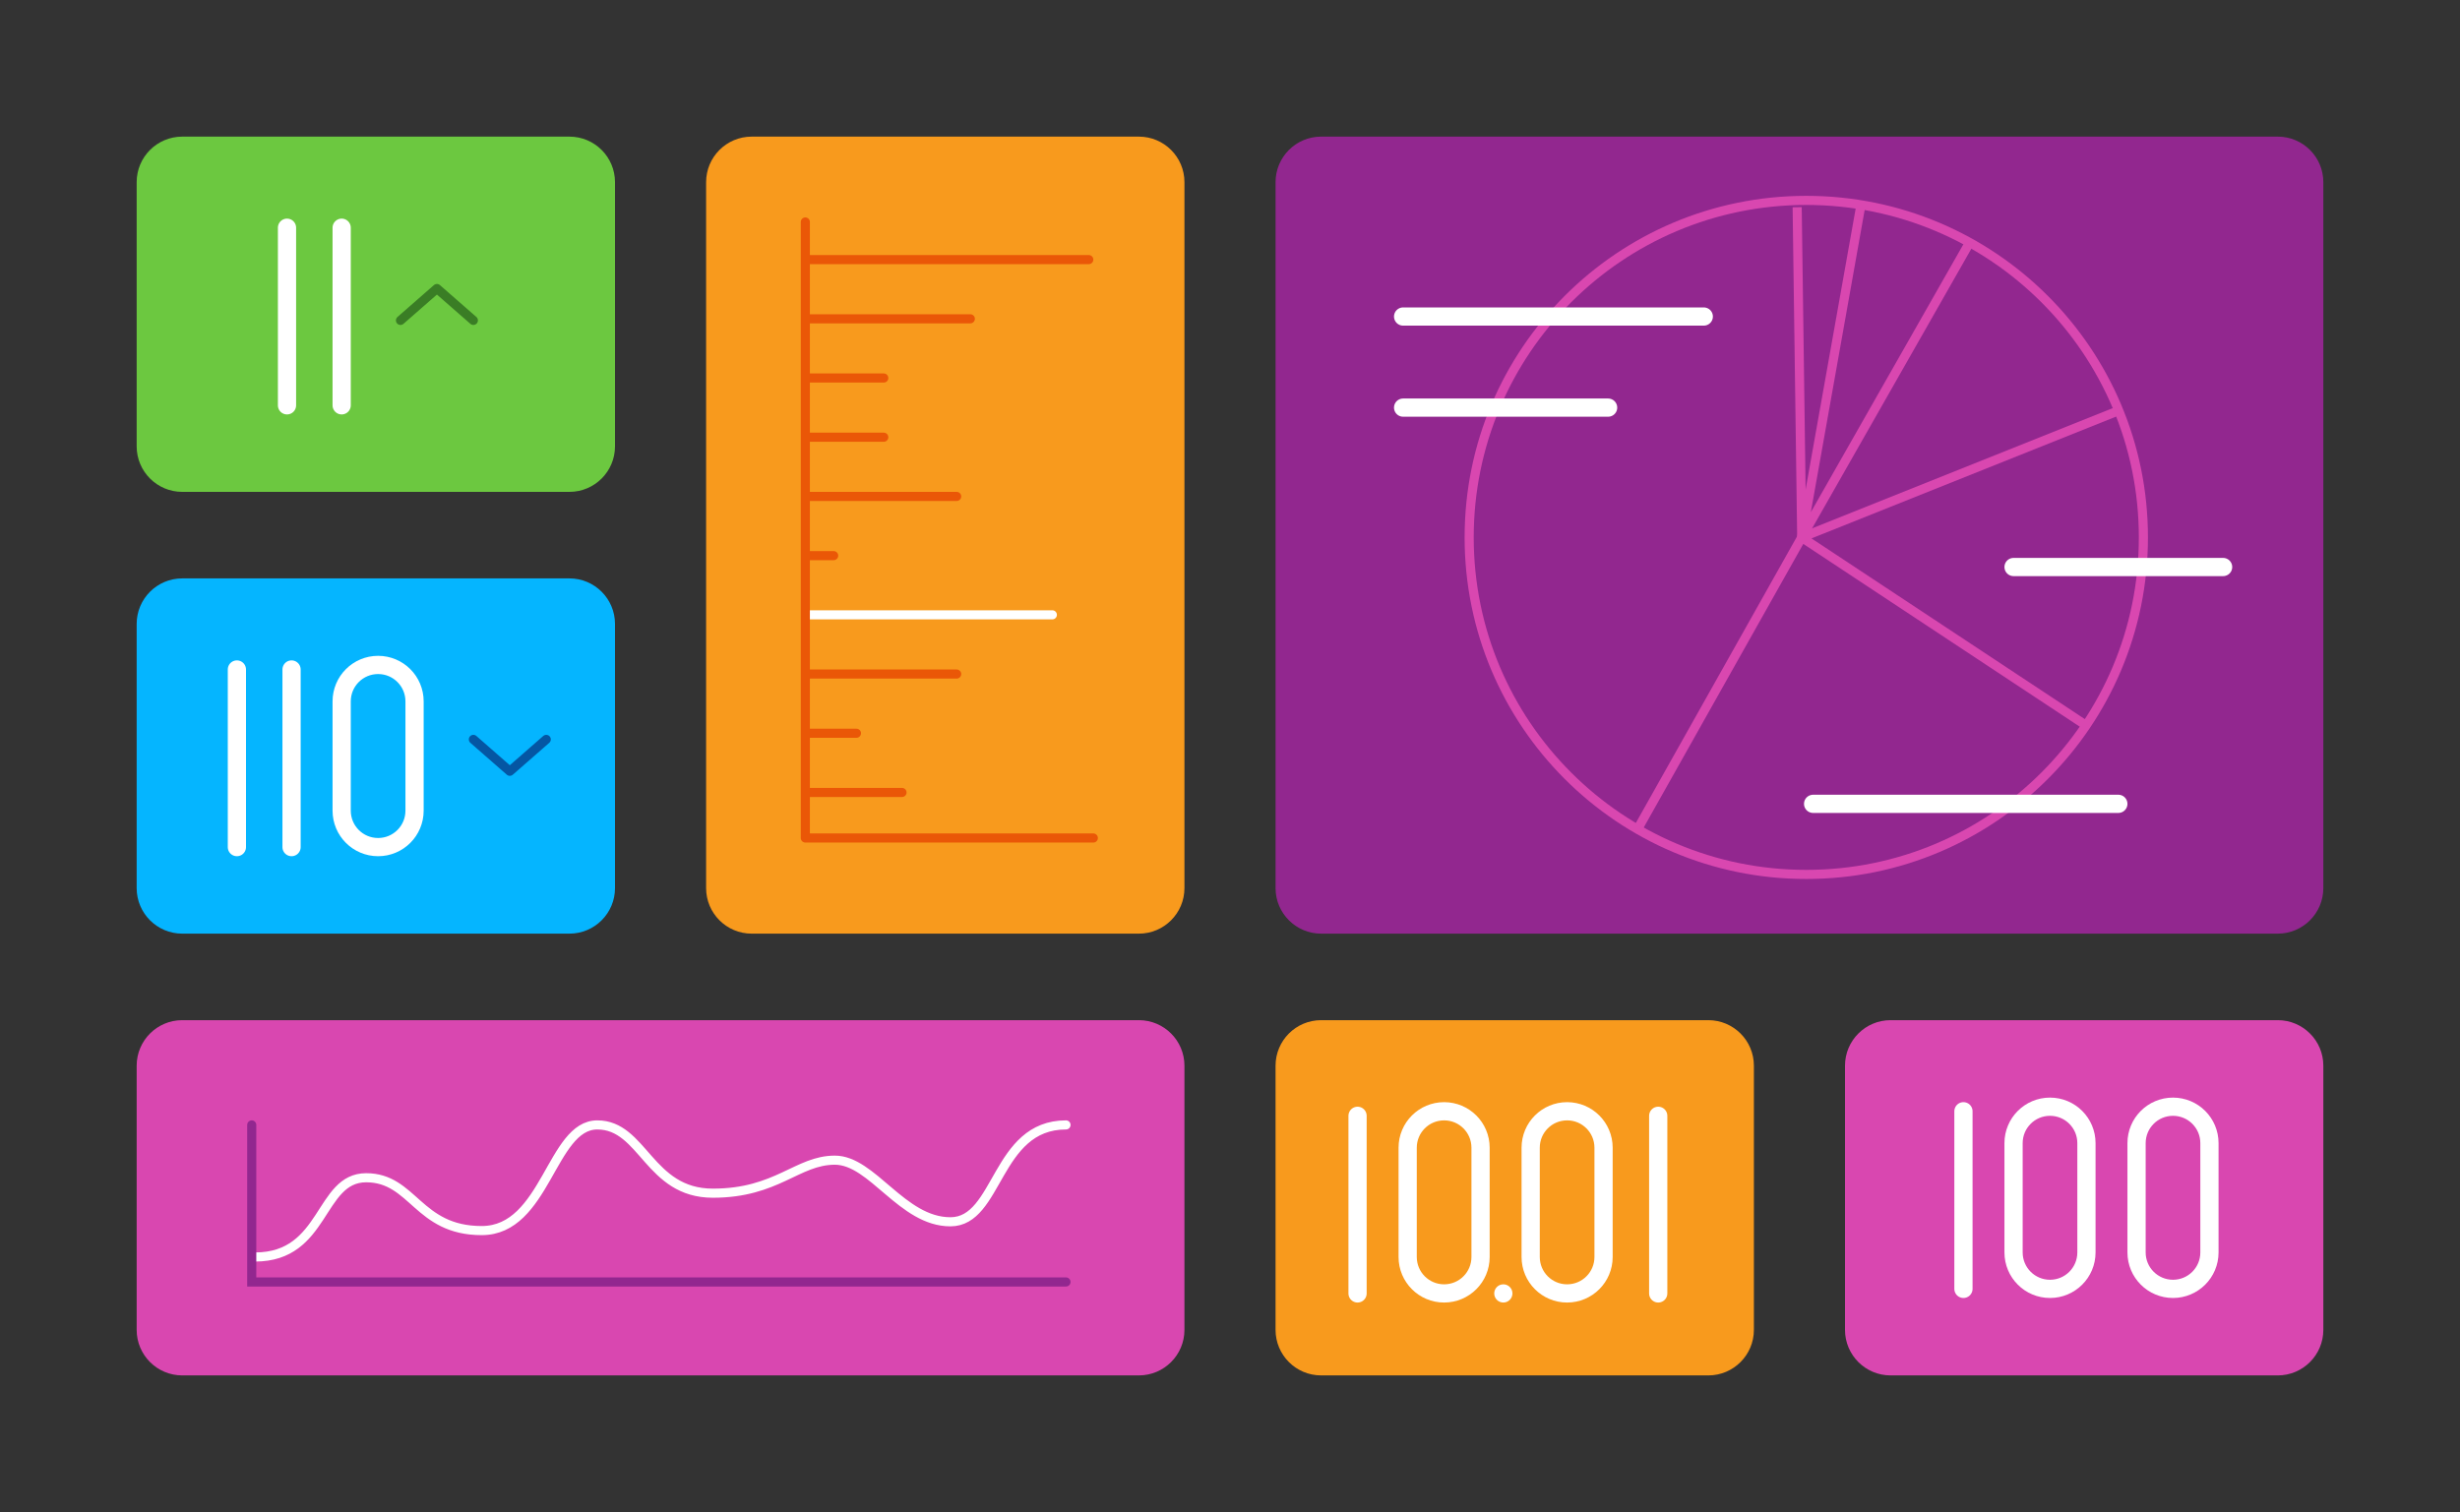 <?xml version="1.0" encoding="utf-8"?>
<!-- Generator: Adobe Illustrator 26.2.1, SVG Export Plug-In . SVG Version: 6.00 Build 0)  -->
<svg version="1.1" xmlns="http://www.w3.org/2000/svg" xmlns:xlink="http://www.w3.org/1999/xlink" x="0px" y="0px"
	 viewBox="0 0 540 332" style="enable-background:new 0 0 540 332;" xml:space="preserve">
<rect x="0" y="0" width="540" height="332" fill="#333333" stroke="none"/>
<style type="text/css">
	.st0{display:none;fill:#F5FAFF;}
	.st1{opacity:0.1;fill:#D947B0;}
	.st2{fill:#F0F9EC;}
	.st3{opacity:0.5;fill:#6CC840;}
	.st4{fill:#6CC840;}
	.st5{fill:#4E9B30;}
	.st6{fill:#5BAF37;}
	.st7{fill:#418829;}
	.st8{fill:#3A7D25;}
	.st9{fill-rule:evenodd;clip-rule:evenodd;fill:none;stroke:#BCBCBE;stroke-width:2;stroke-miterlimit:10;}
	.st10{fill-rule:evenodd;clip-rule:evenodd;fill:none;stroke:#BCBCBE;stroke-width:2;stroke-linecap:round;stroke-miterlimit:10;}
	.st11{fill:#05B5FF;}
	.st12{fill:#0556A3;}
	.st13{fill-rule:evenodd;clip-rule:evenodd;fill:#05B5FF;}
	.st14{fill:#D947B0;}
	.st15{fill:#EA5707;}
	.st16{fill:#F89A1D;}
	.st17{fill:#BCBCBE;}
	.st18{fill:#0054A4;}
	.st19{fill:#6CB640;}
	.st20{fill:#92278F;}
	.st21{fill-rule:evenodd;clip-rule:evenodd;fill:none;stroke:#0556A3;stroke-width:2;stroke-linecap:round;stroke-miterlimit:10;}
	.st22{fill:#F2F2F2;}
	.st23{fill:none;stroke:#FFFFFF;stroke-width:2;stroke-miterlimit:10;}
	.st24{fill:#D3D3D3;}
	.st25{fill:none;stroke:#0556A3;stroke-width:2;stroke-miterlimit:10;}
	.st26{fill-rule:evenodd;clip-rule:evenodd;fill:#0556A3;}
	.st27{fill-rule:evenodd;clip-rule:evenodd;fill:none;stroke:#05B5FF;stroke-width:2;stroke-miterlimit:10;}
	.st28{fill-rule:evenodd;clip-rule:evenodd;fill:none;stroke:#FFFFFF;stroke-width:2;stroke-miterlimit:10;}
	.st29{fill-rule:evenodd;clip-rule:evenodd;fill:none;stroke:#92278F;stroke-width:2;stroke-miterlimit:10;}
	.st30{fill:none;stroke:#EA5707;stroke-width:2;stroke-miterlimit:10;}
	.st31{fill-rule:evenodd;clip-rule:evenodd;fill:none;stroke:#4FAB33;stroke-width:2;stroke-miterlimit:10;}
	.st32{fill-rule:evenodd;clip-rule:evenodd;fill:none;stroke:#4FAB33;stroke-width:2;stroke-linejoin:round;stroke-miterlimit:10;}
	.st33{fill-rule:evenodd;clip-rule:evenodd;fill:none;stroke:#92278F;stroke-width:2;stroke-linejoin:round;stroke-miterlimit:10;}
	.st34{fill-rule:evenodd;clip-rule:evenodd;fill:none;stroke:#0556A3;stroke-width:4;stroke-linecap:round;stroke-miterlimit:10;}
	.st35{fill-rule:evenodd;clip-rule:evenodd;fill:#F2F2F2;}
	.st36{fill-rule:evenodd;clip-rule:evenodd;fill:none;stroke:#D3D3D3;stroke-width:2;stroke-miterlimit:10;}
	.st37{fill:none;stroke:#D3D3D3;stroke-width:2;stroke-linecap:round;stroke-miterlimit:10;stroke-dasharray:5.958,5.958;}
	.st38{fill:none;stroke:#D3D3D3;stroke-width:2;stroke-linecap:round;stroke-miterlimit:10;stroke-dasharray:5.957,5.957;}
	.st39{fill-rule:evenodd;clip-rule:evenodd;fill:#0093D1;}
	.st40{fill-rule:evenodd;clip-rule:evenodd;fill:none;stroke:#8AC5FF;stroke-width:2;stroke-miterlimit:10;}
	.st41{fill-rule:evenodd;clip-rule:evenodd;fill:#EA5707;}
	.st42{fill-rule:evenodd;clip-rule:evenodd;fill:none;stroke:#F89A1D;stroke-width:2;stroke-miterlimit:10;}
	.st43{fill:none;stroke:#D3D3D3;stroke-width:2;stroke-linecap:round;stroke-miterlimit:10;}
	.st44{fill-rule:evenodd;clip-rule:evenodd;fill:none;stroke:#EA5707;stroke-width:4;stroke-linecap:round;stroke-miterlimit:10;}
	.st45{fill-rule:evenodd;clip-rule:evenodd;fill:none;stroke:#EA5707;stroke-width:2;stroke-linecap:round;stroke-miterlimit:10;}
	.st46{fill:none;stroke:#D3D3D3;stroke-width:2;stroke-linecap:round;stroke-miterlimit:10;stroke-dasharray:6;}
	.st47{fill-rule:evenodd;clip-rule:evenodd;fill:#55CDFF;}
	.st48{fill-rule:evenodd;clip-rule:evenodd;fill:none;stroke:#55CDFF;stroke-width:4;stroke-miterlimit:10;}
	.st49{fill-rule:evenodd;clip-rule:evenodd;fill:none;stroke:#0556A3;stroke-width:3;stroke-miterlimit:10;}
	.st50{fill:none;stroke:#0556A3;stroke-width:2;stroke-linecap:round;stroke-miterlimit:10;}
	
		.st51{fill-rule:evenodd;clip-rule:evenodd;fill:none;stroke:#0556A3;stroke-width:3.988;stroke-linecap:round;stroke-miterlimit:10;}
	.st52{fill-rule:evenodd;clip-rule:evenodd;fill:#41C7FF;}
	.st53{fill-rule:evenodd;clip-rule:evenodd;fill:none;stroke:#41C7FF;stroke-width:4;stroke-miterlimit:10;}
	.st54{fill-rule:evenodd;clip-rule:evenodd;fill:#2DC1FF;}
	.st55{fill-rule:evenodd;clip-rule:evenodd;fill:none;stroke:#2DC1FF;stroke-width:4;stroke-miterlimit:10;}
	.st56{fill-rule:evenodd;clip-rule:evenodd;fill:#19BBFF;}
	.st57{fill-rule:evenodd;clip-rule:evenodd;fill:none;stroke:#19BBFF;stroke-width:4;stroke-miterlimit:10;}
	.st58{fill-rule:evenodd;clip-rule:evenodd;fill:none;stroke:#05B5FF;stroke-width:4;stroke-miterlimit:10;}
	.st59{fill-rule:evenodd;clip-rule:evenodd;fill:#F89A1D;}
	.st60{fill-rule:evenodd;clip-rule:evenodd;fill:none;stroke:#F89A1D;stroke-width:4;stroke-miterlimit:10;}
	.st61{fill-rule:evenodd;clip-rule:evenodd;fill:none;stroke:#EA5707;stroke-width:3;stroke-miterlimit:10;}
	.st62{fill:none;stroke:#FFFFFF;stroke-width:2;stroke-linecap:round;stroke-miterlimit:10;}
	.st63{fill-rule:evenodd;clip-rule:evenodd;fill:none;stroke:#F89A1D;stroke-width:4;stroke-linecap:round;stroke-miterlimit:10;}
	
		.st64{fill-rule:evenodd;clip-rule:evenodd;fill:none;stroke:#EA5707;stroke-width:3.988;stroke-linecap:round;stroke-miterlimit:10;}
	.st65{fill-rule:evenodd;clip-rule:evenodd;fill:none;stroke:#0556A3;stroke-width:2;stroke-miterlimit:10;}
	.st66{fill-rule:evenodd;clip-rule:evenodd;fill:#D947B0;}
	.st67{fill-rule:evenodd;clip-rule:evenodd;fill:none;stroke:#92278F;stroke-width:2;stroke-linecap:round;stroke-miterlimit:10;}
	.st68{fill:none;stroke:#05B5FF;stroke-width:2;stroke-linecap:round;stroke-miterlimit:10;}
	.st69{fill:none;stroke:#D947B0;stroke-width:2;stroke-linecap:round;stroke-miterlimit:10;}
	.st70{fill:none;stroke:#0556A3;stroke-width:2;stroke-linecap:round;stroke-linejoin:round;stroke-miterlimit:10;}
	
		.st71{fill-rule:evenodd;clip-rule:evenodd;fill:none;stroke:#FFFFFF;stroke-width:2;stroke-linecap:round;stroke-linejoin:round;stroke-miterlimit:10;}
	
		.st72{fill-rule:evenodd;clip-rule:evenodd;fill:none;stroke:#05B5FF;stroke-width:2;stroke-linecap:round;stroke-linejoin:round;stroke-miterlimit:10;}
	
		.st73{fill-rule:evenodd;clip-rule:evenodd;fill:none;stroke:#EA5707;stroke-width:2;stroke-linecap:round;stroke-linejoin:round;stroke-miterlimit:10;}
	.st74{fill:none;stroke:#3A7D25;stroke-width:2;stroke-linecap:round;stroke-linejoin:round;stroke-miterlimit:10;}
	.st75{fill-rule:evenodd;clip-rule:evenodd;fill:#6CC840;}
	.st76{fill-rule:evenodd;clip-rule:evenodd;fill:none;stroke:#FFFFFF;stroke-width:2;stroke-linecap:round;stroke-miterlimit:10;}
	.st77{fill-rule:evenodd;clip-rule:evenodd;fill:none;stroke:#FFFFFF;stroke-width:4;stroke-linecap:round;stroke-miterlimit:10;}
	.st78{fill:none;stroke:#92278F;stroke-width:2;stroke-linecap:round;stroke-linejoin:round;stroke-miterlimit:10;}
	
		.st79{fill-rule:evenodd;clip-rule:evenodd;fill:none;stroke:#0556A3;stroke-width:2;stroke-linecap:round;stroke-linejoin:round;stroke-miterlimit:10;}
	.st80{fill-rule:evenodd;clip-rule:evenodd;fill:none;stroke:#F89A1D;stroke-width:2;stroke-linejoin:round;stroke-miterlimit:10;}
	.st81{fill:none;stroke:#FFFFFF;stroke-width:4;stroke-linecap:round;stroke-miterlimit:10;}
	.st82{fill-rule:evenodd;clip-rule:evenodd;fill:#FFFFFF;}
	.st83{fill:none;stroke:#D3D3D3;stroke-miterlimit:10;}
	.st84{fill:#FFFFFF;}
	.st85{fill:none;stroke:#D3D3D3;stroke-width:2;stroke-linecap:round;stroke-miterlimit:10;stroke-dasharray:5.983,5.983;}
	.st86{fill:none;stroke:#0556A3;stroke-width:2;stroke-linejoin:round;stroke-miterlimit:10;}
	.st87{fill-rule:evenodd;clip-rule:evenodd;fill:none;stroke:#F2F2F2;stroke-width:3;stroke-miterlimit:10;}
	.st88{fill-rule:evenodd;clip-rule:evenodd;fill:none;stroke:#F2F2F2;stroke-width:2;stroke-linecap:round;stroke-miterlimit:10;}
	.st89{fill-rule:evenodd;clip-rule:evenodd;fill:#3A7D25;}
	.st90{fill-rule:evenodd;clip-rule:evenodd;fill:none;stroke:#6CC840;stroke-width:2;stroke-miterlimit:10;}
	.st91{fill-rule:evenodd;clip-rule:evenodd;fill:none;stroke:#3A7D25;stroke-width:3;stroke-miterlimit:10;}
	.st92{fill-rule:evenodd;clip-rule:evenodd;fill:none;stroke:#3A7D25;stroke-width:2;stroke-linecap:round;stroke-miterlimit:10;}
	.st93{fill-rule:evenodd;clip-rule:evenodd;fill:none;stroke:#3A7D25;stroke-width:4;stroke-miterlimit:10;}
	.st94{fill-rule:evenodd;clip-rule:evenodd;fill:none;stroke:#3A7D25;stroke-width:4;stroke-linecap:round;stroke-miterlimit:10;}
	.st95{fill-rule:evenodd;clip-rule:evenodd;fill:none;stroke:#0556A3;stroke-width:4;stroke-miterlimit:10;}
	.st96{fill-rule:evenodd;clip-rule:evenodd;fill:none;stroke:#EA5707;stroke-width:4;stroke-miterlimit:10;}
	.st97{fill-rule:evenodd;clip-rule:evenodd;fill:none;stroke:#EA5707;stroke-width:2;stroke-miterlimit:10;}
	.st98{fill-rule:evenodd;clip-rule:evenodd;fill:none;stroke:#F89A1D;stroke-width:2;stroke-linecap:round;stroke-miterlimit:10;}
	.st99{fill-rule:evenodd;clip-rule:evenodd;fill:#92278F;}
	.st100{fill-rule:evenodd;clip-rule:evenodd;fill:none;stroke:#D947B0;stroke-width:2;stroke-miterlimit:10;}
	.st101{fill-rule:evenodd;clip-rule:evenodd;fill:none;stroke:#D947B0;stroke-width:2;stroke-linejoin:round;stroke-miterlimit:10;}
	.st102{fill-rule:evenodd;clip-rule:evenodd;fill:none;stroke:#D947B0;stroke-width:4;stroke-miterlimit:10;}
	.st103{fill-rule:evenodd;clip-rule:evenodd;fill:none;stroke:#92278F;stroke-width:3;stroke-miterlimit:10;}
	.st104{fill-rule:evenodd;clip-rule:evenodd;fill:none;stroke:#3A7D25;stroke-width:2;stroke-miterlimit:10;}
	
		.st105{fill-rule:evenodd;clip-rule:evenodd;fill:none;stroke:#3A7D25;stroke-width:2;stroke-linecap:round;stroke-linejoin:round;stroke-miterlimit:10;}
	.st106{fill:none;stroke:#3A7D25;stroke-width:2;stroke-linecap:round;stroke-miterlimit:10;}
	.st107{fill:#54A433;}
	.st108{opacity:0.5;fill:#05B5FF;}
	.st109{opacity:0.1;fill:#05B5FF;}
	.st110{opacity:0.1;fill:#F89A1D;}
	.st111{fill:none;stroke:#EA5707;stroke-width:2;stroke-linecap:round;stroke-linejoin:round;stroke-miterlimit:10;}
	.st112{fill-rule:evenodd;clip-rule:evenodd;fill:none;stroke:#3A7D25;stroke-width:2;stroke-linejoin:round;stroke-miterlimit:10;}
	.st113{fill:none;stroke:#FFFFFF;stroke-width:2;stroke-linecap:round;stroke-linejoin:round;stroke-miterlimit:10;}
	.st114{fill:none;stroke:#05B5FF;stroke-width:2;stroke-miterlimit:10;}
	.st115{fill:none;stroke:#05B5FF;stroke-linecap:round;stroke-miterlimit:10;}
	
		.st116{fill-rule:evenodd;clip-rule:evenodd;fill:none;stroke:#92278F;stroke-width:2;stroke-linecap:round;stroke-linejoin:round;stroke-miterlimit:10;}
	.st117{fill:none;stroke:#0556A3;stroke-width:4;stroke-linecap:round;stroke-miterlimit:10;}
	.st118{fill:none;stroke:#D3D3D3;stroke-linecap:round;stroke-linejoin:round;stroke-miterlimit:10;}
	.st119{fill:none;stroke:#05B5FF;stroke-width:2;stroke-linecap:round;stroke-linejoin:round;stroke-miterlimit:10;}
	.st120{fill-rule:evenodd;clip-rule:evenodd;fill:#D3D3D3;}
	.st121{fill:none;stroke:#D3D3D3;stroke-width:5;stroke-linecap:round;stroke-miterlimit:10;}
	.st122{clip-path:url(#SVGID_00000108995995255225833880000017388242269055608996_);}
	.st123{fill:none;stroke:#F89A1D;stroke-width:2;stroke-linecap:round;stroke-linejoin:round;stroke-miterlimit:10;}
	
		.st124{fill-rule:evenodd;clip-rule:evenodd;fill:none;stroke:#F89A1D;stroke-width:2;stroke-linecap:round;stroke-linejoin:round;stroke-miterlimit:10;}
	.st125{opacity:0.5;fill:#D947B0;}
</style>
<g id="Warstwa_2">
</g>
<g id="Warstwa_4">
	<path class="st59" d="M250,205h-85c-5.52,0-10-4.48-10-10V40c0-5.52,4.48-10,10-10h85c5.52,0,10,4.48,10,10v155
		C260,200.52,255.52,205,250,205z"/>
	<path class="st75" d="M125,108H40c-5.52,0-10-4.48-10-10V40c0-5.52,4.48-10,10-10h85c5.52,0,10,4.48,10,10v58
		C135,103.52,130.52,108,125,108z"/>
	<path class="st99" d="M500,205H290c-5.52,0-10-4.48-10-10V40c0-5.52,4.48-10,10-10h210c5.52,0,10,4.48,10,10v155
		C510,200.52,505.52,205,500,205z"/>
	<path class="st59" d="M375,302h-85c-5.52,0-10-4.48-10-10v-58c0-5.52,4.48-10,10-10h85c5.52,0,10,4.48,10,10v58
		C385,297.52,380.52,302,375,302z"/>
	<path class="st66" d="M500,302h-85c-5.52,0-10-4.48-10-10v-58c0-5.52,4.48-10,10-10h85c5.52,0,10,4.48,10,10v58
		C510,297.52,505.52,302,500,302z"/>
	<path class="st13" d="M125,205H40c-5.52,0-10-4.48-10-10v-58c0-5.52,4.48-10,10-10h85c5.52,0,10,4.48,10,10v58
		C135,200.52,130.52,205,125,205z"/>
	<path class="st66" d="M250,302H40c-5.52,0-10-4.48-10-10v-58c0-5.52,4.48-10,10-10h210c5.52,0,10,4.48,10,10v58
		C260,297.52,255.52,302,250,302z"/>
	<line class="st45" x1="177" y1="57" x2="239" y2="57"/>
	<line class="st45" x1="213" y1="70" x2="177" y2="70"/>
	<line class="st45" x1="177" y1="83" x2="194" y2="83"/>
	<line class="st45" x1="194" y1="96" x2="177" y2="96"/>
	<line class="st45" x1="177" y1="109" x2="210" y2="109"/>
	<line class="st45" x1="183" y1="122" x2="177" y2="122"/>
	<line class="st76" x1="177" y1="135" x2="231" y2="135"/>
	<line class="st45" x1="210" y1="148" x2="177" y2="148"/>
	<line class="st45" x1="177" y1="161" x2="188" y2="161"/>
	<line class="st45" x1="198" y1="174" x2="177" y2="174"/>
	<line class="st77" x1="63" y1="89" x2="63" y2="50"/>
	<line class="st77" x1="75" y1="89" x2="75" y2="50"/>
	<line class="st77" x1="52" y1="186" x2="52" y2="147"/>
	<line class="st77" x1="64" y1="186" x2="64" y2="147"/>
	<polyline class="st74" points="103.91,70.35 95.91,63.35 87.91,70.35 	"/>
	<line class="st77" x1="298" y1="284" x2="298" y2="245"/>
	<line class="st77" x1="364" y1="284" x2="364" y2="245"/>
	<polyline class="st70" points="103.91,162.35 111.91,169.35 119.91,162.35 	"/>
	<path class="st77" d="M83,186L83,186c-4.42,0-8-3.58-8-8v-24c0-4.42,3.58-8,8-8h0c4.42,0,8,3.58,8,8v24C91,182.42,87.42,186,83,186
		z"/>
	<path class="st77" d="M317,284L317,284c-4.42,0-8-3.58-8-8v-24c0-4.42,3.58-8,8-8l0,0c4.42,0,8,3.58,8,8v24
		C325,280.42,321.42,284,317,284z"/>
	<path class="st77" d="M344,284L344,284c-4.42,0-8-3.58-8-8v-24c0-4.42,3.58-8,8-8l0,0c4.42,0,8,3.58,8,8v24
		C352,280.42,348.42,284,344,284z"/>
	<polyline class="st73" points="176.78,48.74 176.78,184 240,184 	"/>
	<circle class="st100" cx="396.5" cy="118" r="74"/>
	<polyline class="st101" points="394.5,45.5 395.5,118 359.5,182 	"/>
	<polyline class="st101" points="457.5,159 395.5,118 465.5,90 	"/>
	<polyline class="st101" points="432.5,53 395.5,118 408.5,45 	"/>
	<line class="st81" x1="308" y1="69.5" x2="374" y2="69.5"/>
	<line class="st81" x1="308" y1="89.5" x2="353" y2="89.5"/>
	<line class="st81" x1="398" y1="176.5" x2="465" y2="176.5"/>
	<line class="st81" x1="442" y1="124.5" x2="488" y2="124.5"/>
	<path class="st71" d="M234,247c-15.5,0-14.74,21.27-25.37,21.27c-10.63,0-17.11-13.53-25.37-13.53s-12.69,7.25-26.78,7.25
		S141.22,247,131.11,247c-10.11,0-11.28,23.2-25.37,23.2s-15-11.6-25.37-11.6S71.5,276,56,276"/>
	<polyline class="st67" points="234,281.48 55.26,281.48 55.26,247 	"/>
	<circle class="st82" cx="330" cy="284" r="2"/>
	<line class="st77" x1="431" y1="283" x2="431" y2="244"/>
	<path class="st77" d="M477,283L477,283c-4.42,0-8-3.58-8-8v-24c0-4.42,3.58-8,8-8l0,0c4.42,0,8,3.58,8,8v24
		C485,279.42,481.42,283,477,283z"/>
	<path class="st77" d="M450,283L450,283c-4.42,0-8-3.58-8-8v-24c0-4.42,3.58-8,8-8l0,0c4.42,0,8,3.58,8,8v24
		C458,279.42,454.42,283,450,283z"/>
</g>
</svg>
